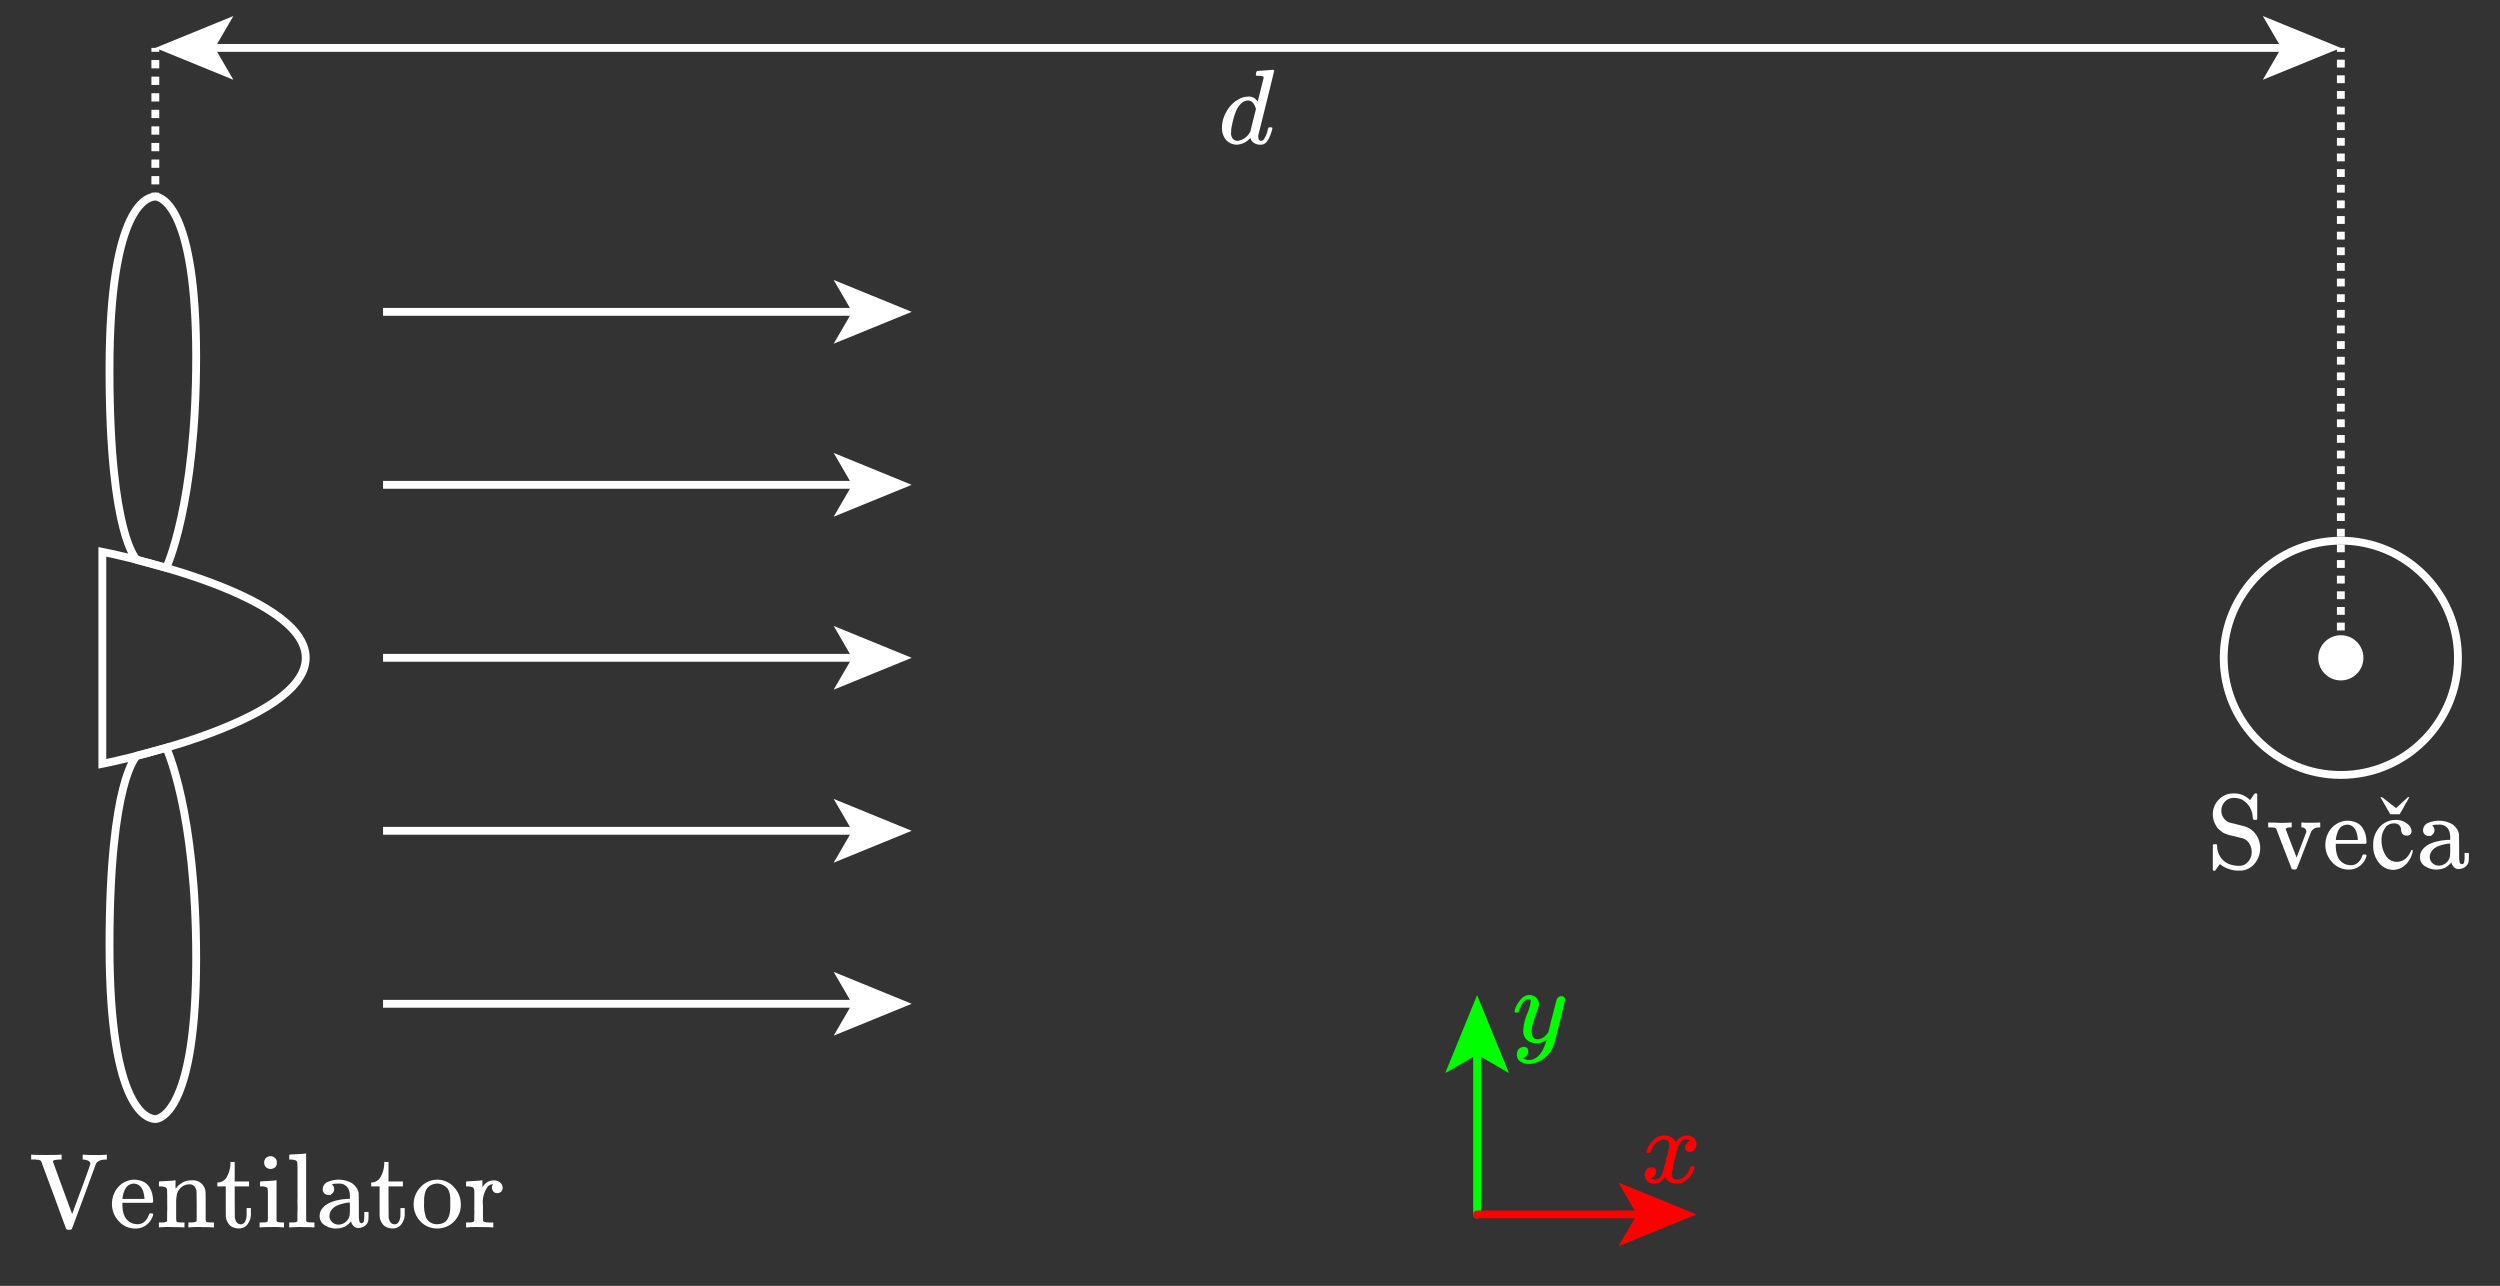 <svg xmlns="http://www.w3.org/2000/svg" width="112.467mm" height="57.847mm" viewBox="0 0 318.804 163.976"><rect x="0" y="0" width="318.804" height="163.976" fill="#333333" stroke="none"/><defs><style>.a,.c,.f,.g,.i{fill:none;stroke-miterlimit:10;}.a,.f,.g{stroke:#fff;}.b{fill:#fff;}.c{stroke:lime;}.c,.i{stroke-linecap:round;}.d{fill:lime;}.e{fill:red;}.f{stroke-dasharray:1.057 1.057;}.g{stroke-dasharray:0.997 0.997;}.h{isolation:isolate;}.i{stroke:red;}</style></defs><title>diagram_only_candle</title><path class="a" d="M38.988,83.886c0,8.402-25.937,13.517-25.937,13.517V70.369S38.988,75.483,38.988,83.886Z"/><path class="a" d="M17.454,71.389s-3.49-2.938-3.49-24.217,5.023-22.101,5.845-22.101,5.206,1.553,5.206,20.458-3.819,26.885-3.819,26.885Z"/><path class="a" d="M17.455,96.383S13.966,99.32,13.966,120.6s5.023,22.101,5.845,22.101,5.206-1.553,5.206-20.458-3.819-26.885-3.819-26.885Z"/><line class="a" x1="109.201" y1="83.886" x2="48.847" y2="83.886"/><polygon class="b" points="116.261 83.886 106.312 79.82 108.673 83.886 106.312 87.95 116.261 83.886"/><line class="a" x1="109.201" y1="61.826" x2="48.847" y2="61.826"/><polygon class="b" points="116.261 61.826 106.312 57.761 108.673 61.826 106.312 65.891 116.261 61.826"/><line class="a" x1="109.201" y1="105.945" x2="48.847" y2="105.945"/><polygon class="b" points="116.261 105.945 106.312 101.88 108.673 105.945 106.312 110.01 116.261 105.945"/><line class="a" x1="109.201" y1="128.005" x2="48.847" y2="128.005"/><polygon class="b" points="116.261 128.005 106.312 123.939 108.673 128.005 106.312 132.069 116.261 128.005"/><line class="a" x1="109.201" y1="39.767" x2="48.847" y2="39.767"/><polygon class="b" points="116.261 39.767 106.312 35.701 108.673 39.767 106.312 43.831 116.261 39.767"/><circle class="a" cx="298.507" cy="83.886" r="14.936"/><circle class="b" cx="298.507" cy="83.886" r="2.882"/><line class="c" x1="188.363" y1="133.953" x2="188.363" y2="154.867"/><polygon class="d" points="188.363 126.892 184.298 136.841 188.363 134.481 192.428 136.841 188.363 126.892"/><path class="e" d="M209.958,146.869a2.916,2.916,0,0,1,.733-1.317,2.033,2.033,0,0,1,1.575-.76,1.615,1.615,0,0,1,.869.244,1.568,1.568,0,0,1,.584.611,1.637,1.637,0,0,1,1.371-.855,1.333,1.333,0,0,1,.869.299,1.085,1.085,0,0,1,.19,1.439.808.808,0,0,1-.366.299,1.079,1.079,0,0,1-.312.054.598.598,0,0,1-.421-.149.509.509,0,0,1-.163-.394.863.863,0,0,1,.679-.855.685.685,0,0,0-.543-.176.887.887,0,0,0-.258.027,1.421,1.421,0,0,0-.76.896,24.683,24.683,0,0,0-.814,3.502.635.635,0,0,0,.217.543.775.775,0,0,0,.475.163,1.472,1.472,0,0,0,.991-.448,2.263,2.263,0,0,0,.665-1.099q.041-.136.081-.149a1.291,1.291,0,0,1,.217-.027h.054q.204,0,.204.109,0,.014-.027.149a2.999,2.999,0,0,1-.842,1.371,2.036,2.036,0,0,1-1.452.597,1.564,1.564,0,0,1-1.439-.855,1.559,1.559,0,0,1-1.276.842h-.081a1.154,1.154,0,0,1-.95-.353,1.242,1.242,0,0,1-.299-.747.983.983,0,0,1,.258-.706.815.815,0,0,1,.611-.271.51.51,0,0,1,.584.57.738.738,0,0,1-.163.475.914.914,0,0,1-.312.271.797.797,0,0,1-.176.068l-.041.014q0,.014.081.054t.217.095a.532.532,0,0,0,.258.041,1.002,1.002,0,0,0,.842-.611,4.839,4.839,0,0,0,.312-.923q.19-.706.38-1.466t.217-.896a3.31,3.31,0,0,0,.068-.529.656.656,0,0,0-.204-.543.719.719,0,0,0-.462-.163,1.487,1.487,0,0,0-1.018.434,2.317,2.317,0,0,0-.665,1.113q-.027.122-.068.136a1.29,1.29,0,0,1-.217.027h-.19A.226.226,0,0,1,209.958,146.869Z"/><path class="d" d="M193.137,128.997a1.958,1.958,0,0,1,.204-.652,3.77,3.77,0,0,1,.652-.964,1.346,1.346,0,0,1,1.901-.176,1.163,1.163,0,0,1,.353.869,1.818,1.818,0,0,1-.041.285,6.581,6.581,0,0,1-.217.625q-.217.584-.448,1.317a3.746,3.746,0,0,0-.217,1.168,1.311,1.311,0,0,0,.19.815.732.732,0,0,0,.57.244,1.192,1.192,0,0,0,.584-.149,1.639,1.639,0,0,0,.421-.312q.149-.163.367-.448,0-.014.068-.272t.19-.801q.122-.543.258-1.005.516-2.036.57-2.132a.603.603,0,0,1,.584-.367.417.417,0,0,1,.285.095.758.758,0,0,1,.149.163.161.161,0,0,1,.027.122q0,.176-.665,2.851t-.76,2.933a3.516,3.516,0,0,1-1.317,1.792,3.308,3.308,0,0,1-1.874.679,1.93,1.93,0,0,1-1.073-.299.996.996,0,0,1-.462-.896,1.184,1.184,0,0,1,.095-.502.65.65,0,0,1,.258-.299,1.872,1.872,0,0,1,.272-.136.652.652,0,0,1,.231-.041q.597,0,.597.57a.738.738,0,0,1-.163.475.914.914,0,0,1-.312.272.797.797,0,0,1-.176.068l-.041.014q.027.068.258.163a1.204,1.204,0,0,0,.462.095h.109a1.735,1.735,0,0,0,.353-.027,1.817,1.817,0,0,0,.828-.516,3.001,3.001,0,0,0,.584-.842q.204-.448.312-.76a1.677,1.677,0,0,0,.109-.407l-.081.054q-.081.054-.258.149a3.068,3.068,0,0,1-.353.163,2.179,2.179,0,0,1-.529.068,2.023,2.023,0,0,1-1.1-.299,1.45,1.45,0,0,1-.625-.964,3.907,3.907,0,0,1-.014-.421,6.031,6.031,0,0,1,.475-2.023,6.442,6.442,0,0,0,.475-1.588v-.19a.149.149,0,0,0-.054-.095.202.202,0,0,0-.149-.054h-.054a.792.792,0,0,0-.57.258,2.142,2.142,0,0,0-.407.557,3.588,3.588,0,0,0-.231.57,1.323,1.323,0,0,1-.109.299.449.449,0,0,1-.217.027h-.19Q193.137,129.038,193.137,128.997Z"/><line class="a" x1="19.809" y1="25.07" x2="19.809" y2="24.57"/><line class="f" x1="19.809" y1="23.514" x2="19.809" y2="7.137"/><line class="a" x1="19.809" y1="6.609" x2="19.809" y2="6.109"/><line class="a" x1="298.507" y1="83.886" x2="298.507" y2="83.386"/><line class="g" x1="298.507" y1="82.389" x2="298.507" y2="7.107"/><line class="a" x1="298.507" y1="6.609" x2="298.507" y2="6.109"/><line class="a" x1="26.869" y1="6.109" x2="291.446" y2="6.109"/><polygon class="b" points="19.809 6.109 29.758 10.174 27.397 6.109 29.758 2.044 19.809 6.109"/><polygon class="b" points="298.507 6.109 288.557 10.174 290.918 6.109 288.557 2.044 298.507 6.109"/><path class="b" d="M282.183,103.858a2.584,2.584,0,0,1,.774-1.901,2.445,2.445,0,0,1,1.778-.774h.19a2.75,2.75,0,0,1,2.009.855l.285-.421q.068-.095.136-.204a.996.996,0,0,1,.136-.176l.041-.054h.054a.256.256,0,0,0,.081-.014h.054q.041,0,.122.081v3.217l-.081.081h-.244q-.149,0-.176-.041a1.061,1.061,0,0,1-.068-.272,2.702,2.702,0,0,0-1.371-2.267,2.544,2.544,0,0,0-1.018-.217,1.51,1.51,0,0,0-1.167.489,1.634,1.634,0,0,0-.448,1.14,1.59,1.59,0,0,0,.231.842,1.699,1.699,0,0,0,.652.611q.136.054,1.167.312t1.14.312a2.659,2.659,0,0,1,1.262,1.018,2.979,2.979,0,0,1,.502,1.67,3.092,3.092,0,0,1-.706,1.982,2.445,2.445,0,0,1-1.996.896,3.745,3.745,0,0,1-1.358-.231,3.227,3.227,0,0,1-.828-.421l-.244-.19q-.054.068-.204.272t-.272.38a1.39,1.39,0,0,0-.122.19.397.397,0,0,1-.136.014h-.054q-.041,0-.122-.081v-1.588q0-1.615.014-1.643.027-.068.272-.068h.176a.246.246,0,0,1,.081.176,2.77,2.77,0,0,0,.136.855,2.62,2.62,0,0,0,.462.828,2.258,2.258,0,0,0,.896.652,3.432,3.432,0,0,0,1.357.244,1.428,1.428,0,0,0,1.1-.516,1.825,1.825,0,0,0,.462-1.262,1.949,1.949,0,0,0-.299-1.059,1.53,1.53,0,0,0-.787-.652q-.76-.19-1.005-.258-.068-.014-.367-.081t-.448-.109q-.149-.041-.434-.149a1.578,1.578,0,0,1-.448-.244q-.163-.136-.394-.326a1.367,1.367,0,0,1-.367-.475A2.683,2.683,0,0,1,282.183,103.858Z"/><path class="b" d="M293.573,104.889a10.55,10.55,0,0,0,1.14.027q.774,0,1.1-.027h.068v.624h-.149a1.066,1.066,0,0,0-1.005.543q-.027.054-.91,2.348t-.923,2.362q-.068.122-.339.122-.258,0-.326-.122-1.901-4.901-1.914-4.968a.329.329,0,0,0-.217-.231,2.681,2.681,0,0,0-.529-.054h-.326v-.624h.081l.109.014h.624q.19,0,.339.014t.244.014a13.787,13.787,0,0,0,1.493-.041h.109v.624h-.19q-.529.014-.57.204,0,.054.692,1.846l.692,1.792,1.235-3.244v-.109a.401.401,0,0,0-.136-.312.611.611,0,0,0-.244-.149.798.798,0,0,0-.19-.027h-.054v-.624Z"/><path class="b" d="M296.532,107.781a3.306,3.306,0,0,1,.272-1.358,3,3,0,0,1,.679-.991,2.832,2.832,0,0,1,.882-.57,2.651,2.651,0,0,1,.896-.204,2.864,2.864,0,0,1,1.235.244,1.817,1.817,0,0,1,.787.679,3.028,3.028,0,0,1,.38.869,4.448,4.448,0,0,1,.122.964.274.274,0,0,1-.095.19H297.863v.204q0,2.009,1.357,2.444a2.072,2.072,0,0,0,.597.081,1.293,1.293,0,0,0,.977-.434,1.673,1.673,0,0,0,.367-.57l.136-.326a.354.354,0,0,1,.217-.041h.041q.231,0,.231.136a.646.646,0,0,1-.041.176,2.378,2.378,0,0,1-.855,1.181,2.229,2.229,0,0,1-1.344.434,2.782,2.782,0,0,1-2.145-.937A3.178,3.178,0,0,1,296.532,107.781Zm4.14-.774q-.149-1.738-1.29-1.846h-.027a1.749,1.749,0,0,0-.217.014,1.517,1.517,0,0,0-.339.109,1.026,1.026,0,0,0-.394.285,2.059,2.059,0,0,0-.312.557,3.61,3.61,0,0,0-.217.896v.095h2.796Z"/><g class="h"><path class="b" d="M307.697,108.46a3.245,3.245,0,0,1-.95,1.824,2.283,2.283,0,0,1-1.566.64,2.314,2.314,0,0,1-1.782-.858,3.373,3.373,0,0,1-.76-2.32,3.2,3.2,0,0,1,.842-2.301,2.693,2.693,0,0,1,2.021-.885,2.216,2.216,0,0,1,1.455.469,1.297,1.297,0,0,1,.57.974.534.534,0,0,1-.161.403.621.621,0,0,1-.448.154.701.701,0,0,1-.584-.25,1.036,1.036,0,0,1-.147-.523.857.857,0,0,0-.265-.59.949.949,0,0,0-.636-.197,1.301,1.301,0,0,0-1.056.485,2.582,2.582,0,0,0-.53,1.697,3.439,3.439,0,0,0,.527,1.897,1.618,1.618,0,0,0,1.425.822,1.724,1.724,0,0,0,1.154-.439,2.969,2.969,0,0,0,.701-1.094Zm-1.684-4.627h-1.206l-1.245-2.17h.203l1.789,1.39,1.501-1.39h.196Z"/></g><path class="b" d="M309.997,106.6h-.299a.682.682,0,0,1-.502-.204.716.716,0,0,1-.204-.529,1.061,1.061,0,0,1,.462-.842,3.485,3.485,0,0,1,3.244.068,2.102,2.102,0,0,1,.815,1.032,1.244,1.244,0,0,1,.068.421q0,.231.014,1.561v.95a3.91,3.91,0,0,0,.068.896.284.284,0,0,0,.285.244.269.269,0,0,0,.272-.217,2.678,2.678,0,0,0,.068-.719v-.489h.543v.529a4.27,4.27,0,0,1-.041.638,1.126,1.126,0,0,1-.475.638,1.435,1.435,0,0,1-.747.244.798.798,0,0,1-.638-.244,1.301,1.301,0,0,1-.326-.57v-.054l-.027.041a.539.539,0,0,1-.068.081q-.041.041-.109.122a.864.864,0,0,1-.163.149q-.095.068-.204.163a.844.844,0,0,1-.244.149q-.136.054-.299.109a2.017,2.017,0,0,1-.353.081q-.19.027-.421.041a2.644,2.644,0,0,1-1.466-.421,1.33,1.33,0,0,1-.652-1.181,1.558,1.558,0,0,1,.095-.543,1.775,1.775,0,0,1,.367-.557,2.408,2.408,0,0,1,.652-.502,4.947,4.947,0,0,1,1.059-.38,6.84,6.84,0,0,1,1.493-.204h.19v-.299a2.077,2.077,0,0,0-.081-.679,1.257,1.257,0,0,0-1.317-.964q-.244,0-.462.014a1.394,1.394,0,0,0-.339.054.446.446,0,0,0-.109.041.677.677,0,0,1,.299.597.666.666,0,0,1-.217.529Zm-.149,2.701a1.027,1.027,0,0,0,.326.747,1.137,1.137,0,0,0,.801.339,1.422,1.422,0,0,0,.91-.312,1.515,1.515,0,0,0,.529-.815,7.464,7.464,0,0,0,.041-.896q0-.787-.014-.787-.109,0-.285.014a4.345,4.345,0,0,0-.611.122,4.457,4.457,0,0,0-.787.272,1.725,1.725,0,0,0-.624.502A1.327,1.327,0,0,0,309.848,109.301Z"/><line class="i" x1="188.363" y1="154.867" x2="209.277" y2="154.867"/><polygon class="e" points="216.338 154.867 206.388 158.932 208.749 154.867 206.388 150.802 216.338 154.867"/><path class="b" d="M5.264,148.1l-.054-.054-.041-.041-.054-.041q-.054-.041-.068-.027t-.095-.027a.177.177,0,0,0-.149-.014.247.247,0,0,1-.176-.014.483.483,0,0,0-.258-.014H3.975v-.624H4.097q.244.041,1.683.041,1.643,0,1.928-.041H7.857v.624H7.572q-.828.041-.828.231,0,.027,1.222,3.367t1.235,3.339l1.167-3.149q1.154-3.122,1.154-3.244a.427.427,0,0,0-.285-.394,1.584,1.584,0,0,0-.624-.149h-.068v-.624H10.667a14.889,14.889,0,0,0,1.561.041,9.203,9.203,0,0,0,1.317-.041h.081v.624h-.095q-1.018,0-1.303.557,0,.014-1.52,4.14T9.16,156.707a.28.28,0,0,1-.258.109H8.699a.28.28,0,0,1-.258-.109q-.027-.027-1.588-4.303Q5.264,148.141,5.264,148.1Z"/><path class="b" d="M14.278,153.558A3.306,3.306,0,0,1,14.55,152.2a3,3,0,0,1,.679-.991,2.832,2.832,0,0,1,.882-.57,2.651,2.651,0,0,1,.896-.204,2.864,2.864,0,0,1,1.235.244,1.817,1.817,0,0,1,.787.679,3.028,3.028,0,0,1,.38.869,4.448,4.448,0,0,1,.122.964.274.274,0,0,1-.095.19H15.608v.204q0,2.009,1.358,2.444a2.072,2.072,0,0,0,.597.081,1.293,1.293,0,0,0,.977-.434,1.673,1.673,0,0,0,.367-.57l.136-.326a.354.354,0,0,1,.217-.041h.041q.231,0,.231.136a.646.646,0,0,1-.041.176,2.378,2.378,0,0,1-.855,1.181,2.229,2.229,0,0,1-1.344.434,2.782,2.782,0,0,1-2.145-.937A3.178,3.178,0,0,1,14.278,153.558Zm4.14-.774q-.149-1.738-1.29-1.846h-.027a1.749,1.749,0,0,0-.217.014,1.517,1.517,0,0,0-.339.109,1.026,1.026,0,0,0-.394.285,2.059,2.059,0,0,0-.312.557,3.61,3.61,0,0,0-.217.896v.095h2.796Z"/><path class="b" d="M20.482,155.892h.19q.529,0,.638-.19v-.842q0-.231.014-.529t0-.57v-.896q0-.475-.014-.801v-.312a.434.434,0,0,0-.19-.339,1.822,1.822,0,0,0-.611-.122H20.265v-.312q0-.312.027-.312l.136-.014q.136-.014.38-.027t.502-.027q.231-.014.489-.027a2.938,2.938,0,0,0,.394-.041q.136-.027.149-.014h.041v.543a3.688,3.688,0,0,0,.014.516q.014,0,.068-.068l.163-.204a1.328,1.328,0,0,1,.258-.244q.149-.109.394-.258a1.84,1.84,0,0,1,.516-.217,2.926,2.926,0,0,1,.692-.068,1.594,1.594,0,0,1,1.724,1.534q.014.095.014,1.887v1.167a3.609,3.609,0,0,0,.027.611.207.207,0,0,0,.149.136,4.763,4.763,0,0,0,.665.041h.217v.624h-.109l-.326-.014q-.312-.014-.679-.014t-.516-.014a12.749,12.749,0,0,0-1.52.041h-.109v-.624h.217q.828,0,.828-.217.014-.027.014-1.873-.014-1.833-.027-1.941a1.121,1.121,0,0,0-.272-.57.869.869,0,0,0-.326-.231,1.033,1.033,0,0,0-.353-.027,1.471,1.471,0,0,0-1.072.462,1.639,1.639,0,0,0-.462.747,5.39,5.39,0,0,0-.109,1.127v1.683q0,.407.014.543a.45.45,0,0,0,.041.176.281.281,0,0,0,.122.081,4.763,4.763,0,0,0,.665.041h.217v.624H23.414l-.312-.014q-.326-.014-.692-.014t-.516-.014a12.75,12.75,0,0,0-1.52.041h-.109v-.624Z"/><path class="b" d="M27.839,150.788a1.347,1.347,0,0,0,1.113-.76,3.678,3.678,0,0,0,.434-1.656v-.204h.543v2.498h1.833v.624H29.93v1.955q.014,1.697.014,1.914a1.076,1.076,0,0,0,.095.434.683.683,0,0,0,.665.529q.597,0,.733-.964.014-.109.014-.624v-.475h.543v.638a2.091,2.091,0,0,1-.57,1.588,1.286,1.286,0,0,1-.95.367,1.833,1.833,0,0,1-.801-.163,1.274,1.274,0,0,1-.516-.421,2.276,2.276,0,0,1-.258-.475,1.499,1.499,0,0,1-.095-.434q-.014-.095-.014-2.009V151.291H27.717v-.502Z"/><path class="b" d="M33.69,148.25a.758.758,0,0,1,.244-.597.867.867,0,0,1,.597-.217.92.92,0,0,1,.543.231.737.737,0,0,1,.231.584.772.772,0,0,1-.231.611.9.9,0,0,1-1.14,0A.81.81,0,0,1,33.69,148.25Zm2.416,8.267a12.523,12.523,0,0,0-1.412-.041h-.502q-.353,0-.679.027l-.299.014h-.109v-.624h.217a4.763,4.763,0,0,0,.665-.041.243.243,0,0,0,.149-.149,3.215,3.215,0,0,0,.027-.57v-2.593a8.626,8.626,0,0,0-.027-.896.305.305,0,0,0-.19-.258,1.539,1.539,0,0,0-.638-.095h-.149v-.312q0-.312.027-.312l.136-.014q.136-.014.38-.027l.489-.027q.231-.014.489-.027a2.938,2.938,0,0,0,.394-.041q.136-.027.149-.014h.041v5.159a.284.284,0,0,0,.163.163,3.228,3.228,0,0,0,.475.054h.312v.624Z"/><path class="b" d="M37.098,155.892h.19q.529,0,.638-.19v-.869q0-.258.014-.584t0-.679q-.014-.353,0-.747t0-.774v-2.891q0-.353-.014-.597t0-.231a.434.434,0,0,0-.19-.339,1.822,1.822,0,0,0-.611-.122h-.244v-.312q0-.312.027-.312l.136-.014q.136-.014.394-.027t.502-.027q.231-.014.502-.027a3.021,3.021,0,0,0,.407-.041q.136-.027.149-.014h.041V151.372q0,4.303.014,4.33a.292.292,0,0,0,.163.149,4.763,4.763,0,0,0,.665.041h.217v.624h-.109l-.312-.014q-.312-.014-.665-.014t-.516-.014a4.738,4.738,0,0,0-.516,0q-.353.014-.679.027l-.312.014h-.109v-.624Z"/><path class="b" d="M42.161,152.377h-.299a.682.682,0,0,1-.502-.204.716.716,0,0,1-.204-.529,1.061,1.061,0,0,1,.462-.842,3.485,3.485,0,0,1,3.244.068,2.102,2.102,0,0,1,.815,1.032,1.244,1.244,0,0,1,.068.421q0,.231.014,1.561v.95a3.91,3.91,0,0,0,.068.896.284.284,0,0,0,.285.244.269.269,0,0,0,.272-.217,2.678,2.678,0,0,0,.068-.719v-.489h.543v.529a4.271,4.271,0,0,1-.041.638,1.126,1.126,0,0,1-.475.638,1.435,1.435,0,0,1-.747.244.798.798,0,0,1-.638-.244,1.301,1.301,0,0,1-.326-.57v-.054l-.027.041a.539.539,0,0,1-.068.081q-.041.041-.109.122a.864.864,0,0,1-.163.149q-.095.068-.204.163a.845.845,0,0,1-.244.149q-.136.054-.299.109a2.017,2.017,0,0,1-.353.081q-.19.027-.421.041a2.644,2.644,0,0,1-1.466-.421,1.33,1.33,0,0,1-.652-1.181,1.558,1.558,0,0,1,.095-.543,1.775,1.775,0,0,1,.367-.557,2.408,2.408,0,0,1,.652-.502,4.947,4.947,0,0,1,1.059-.38,6.84,6.84,0,0,1,1.493-.204h.19v-.299a2.077,2.077,0,0,0-.081-.679,1.257,1.257,0,0,0-1.317-.964q-.244,0-.462.014a1.394,1.394,0,0,0-.339.054.446.446,0,0,0-.109.041.677.677,0,0,1,.299.597.666.666,0,0,1-.217.529Zm-.149,2.701a1.027,1.027,0,0,0,.326.747,1.137,1.137,0,0,0,.801.339,1.422,1.422,0,0,0,.91-.312,1.515,1.515,0,0,0,.529-.815,7.465,7.465,0,0,0,.041-.896q0-.787-.014-.787-.109,0-.285.014a4.345,4.345,0,0,0-.611.122,4.457,4.457,0,0,0-.787.272,1.725,1.725,0,0,0-.624.502A1.327,1.327,0,0,0,42.012,155.078Z"/><path class="b" d="M47.455,150.788a1.347,1.347,0,0,0,1.113-.76,3.678,3.678,0,0,0,.434-1.656v-.204h.543v2.498h1.833v.624H49.546v1.955q.014,1.697.014,1.914a1.076,1.076,0,0,0,.095.434.683.683,0,0,0,.665.529q.597,0,.733-.964.014-.109.014-.624v-.475h.543v.638a2.091,2.091,0,0,1-.57,1.588,1.286,1.286,0,0,1-.95.367,1.833,1.833,0,0,1-.801-.163,1.274,1.274,0,0,1-.516-.421,2.276,2.276,0,0,1-.258-.475,1.499,1.499,0,0,1-.095-.434q-.014-.095-.014-2.009V151.291H47.333v-.502Z"/><path class="b" d="M52.75,153.612a3.136,3.136,0,0,1,.882-2.226,2.867,2.867,0,0,1,2.131-.95,2.811,2.811,0,0,1,2.104.923,3.173,3.173,0,0,1,.896,2.24,2.976,2.976,0,0,1-.869,2.172,2.875,2.875,0,0,1-2.131.882,2.809,2.809,0,0,1-2.158-.91A3.091,3.091,0,0,1,52.75,153.612Zm3.014,2.498q1.656,0,1.656-2.213v-.774q0-.299-.014-.516a2.632,2.632,0,0,0-.095-.516,1.53,1.53,0,0,0-.217-.489,1.604,1.604,0,0,0-.421-.38,1.906,1.906,0,0,0-.665-.272,1.23,1.23,0,0,0-.217-.014,1.884,1.884,0,0,0-.774.163,1.44,1.44,0,0,0-.76.828,3.96,3.96,0,0,0-.176,1.249v.272a4.58,4.58,0,0,0,.258,1.833A1.489,1.489,0,0,0,55.763,156.11Z"/><path class="b" d="M59.646,155.892h.19q.529,0,.638-.19v-.421q0-.19.014-.421a5.144,5.144,0,0,0,0-.529q-.014-.299,0-.57v-1.697l-.014-.312a.434.434,0,0,0-.19-.339,1.822,1.822,0,0,0-.611-.122h-.244v-.312q0-.312.027-.312l.136-.014q.136-.014.38-.027l.489-.027q.217-.014.475-.027a2.938,2.938,0,0,0,.394-.041q.136-.027.149-.014h.041v.937a1.531,1.531,0,0,1,1.317-.923h.081a1.189,1.189,0,0,1,.896.299.901.901,0,0,1,.285.624.721.721,0,0,1-.176.489.646.646,0,0,1-.516.204.587.587,0,0,1-.502-.217.836.836,0,0,1-.176-.462.792.792,0,0,1,.027-.217.679.679,0,0,1,.068-.163l.041-.068q-.027-.027-.312.054a1.582,1.582,0,0,0-.326.204,3.403,3.403,0,0,0-.638,2.43v1.439a2.251,2.251,0,0,0,.014.272.766.766,0,0,1,0,.204v.068a.213.213,0,0,0,.041.054.17.17,0,0,0,.068.041.17.17,0,0,1,.068.041.132.132,0,0,0,.095.027.233.233,0,0,1,.095.014.337.337,0,0,0,.122.014h.122q.027,0,.136.014a.313.313,0,0,0,.136,0h.421v.624h-.122q-.244-.041-1.724-.041a12.749,12.749,0,0,0-1.52.041h-.109v-.624Z"/><path class="b" d="M160.352,9.046q.014,0,.977-.068t.991-.081q.163,0,.163.109,0,.095-.991,4.098t-1.018,4.084a.481.481,0,0,0-.014.204q0,.57.38.57a.59.59,0,0,0,.271-.122,3.077,3.077,0,0,0,.556-1.303q.081-.271.136-.285a.397.397,0,0,1,.136-.014h.109q.204,0,.204.109a.941.941,0,0,1-.041.217,4.864,4.864,0,0,1-.407,1.099,2.013,2.013,0,0,1-.38.543,1.498,1.498,0,0,1-.38.217,1.447,1.447,0,0,1-.326.027,1.387,1.387,0,0,1-.773-.204,1.042,1.042,0,0,1-.407-.421l-.081-.204q-.014-.014-.054.014l-.054.054a2.379,2.379,0,0,1-1.628.76,1.852,1.852,0,0,1-1.316-.543,2.287,2.287,0,0,1-.57-1.723,3.565,3.565,0,0,1,.271-1.33,4.781,4.781,0,0,1,.651-1.167,3.832,3.832,0,0,1,1.276-1.072,2.761,2.761,0,0,1,1.153-.299,1.279,1.279,0,0,1,1.14.57q.068.081.068.054.014-.054.366-1.479t.38-1.506q0-.176-.095-.217a2.276,2.276,0,0,0-.529-.068h-.285q-.081-.081-.081-.109t.027-.258Q160.243,9.046,160.352,9.046Zm-.19,4.844q-.312-1.072-1.018-1.072a1.302,1.302,0,0,0-.909.421,2.839,2.839,0,0,0-.678,1.099,10.833,10.833,0,0,0-.556,2.225v.149a.724.724,0,0,1-.014.163,1.14,1.14,0,0,0,.244.841.874.874,0,0,0,.583.244,2.075,2.075,0,0,0,1.506-.977l.109-.149Z"/></svg>